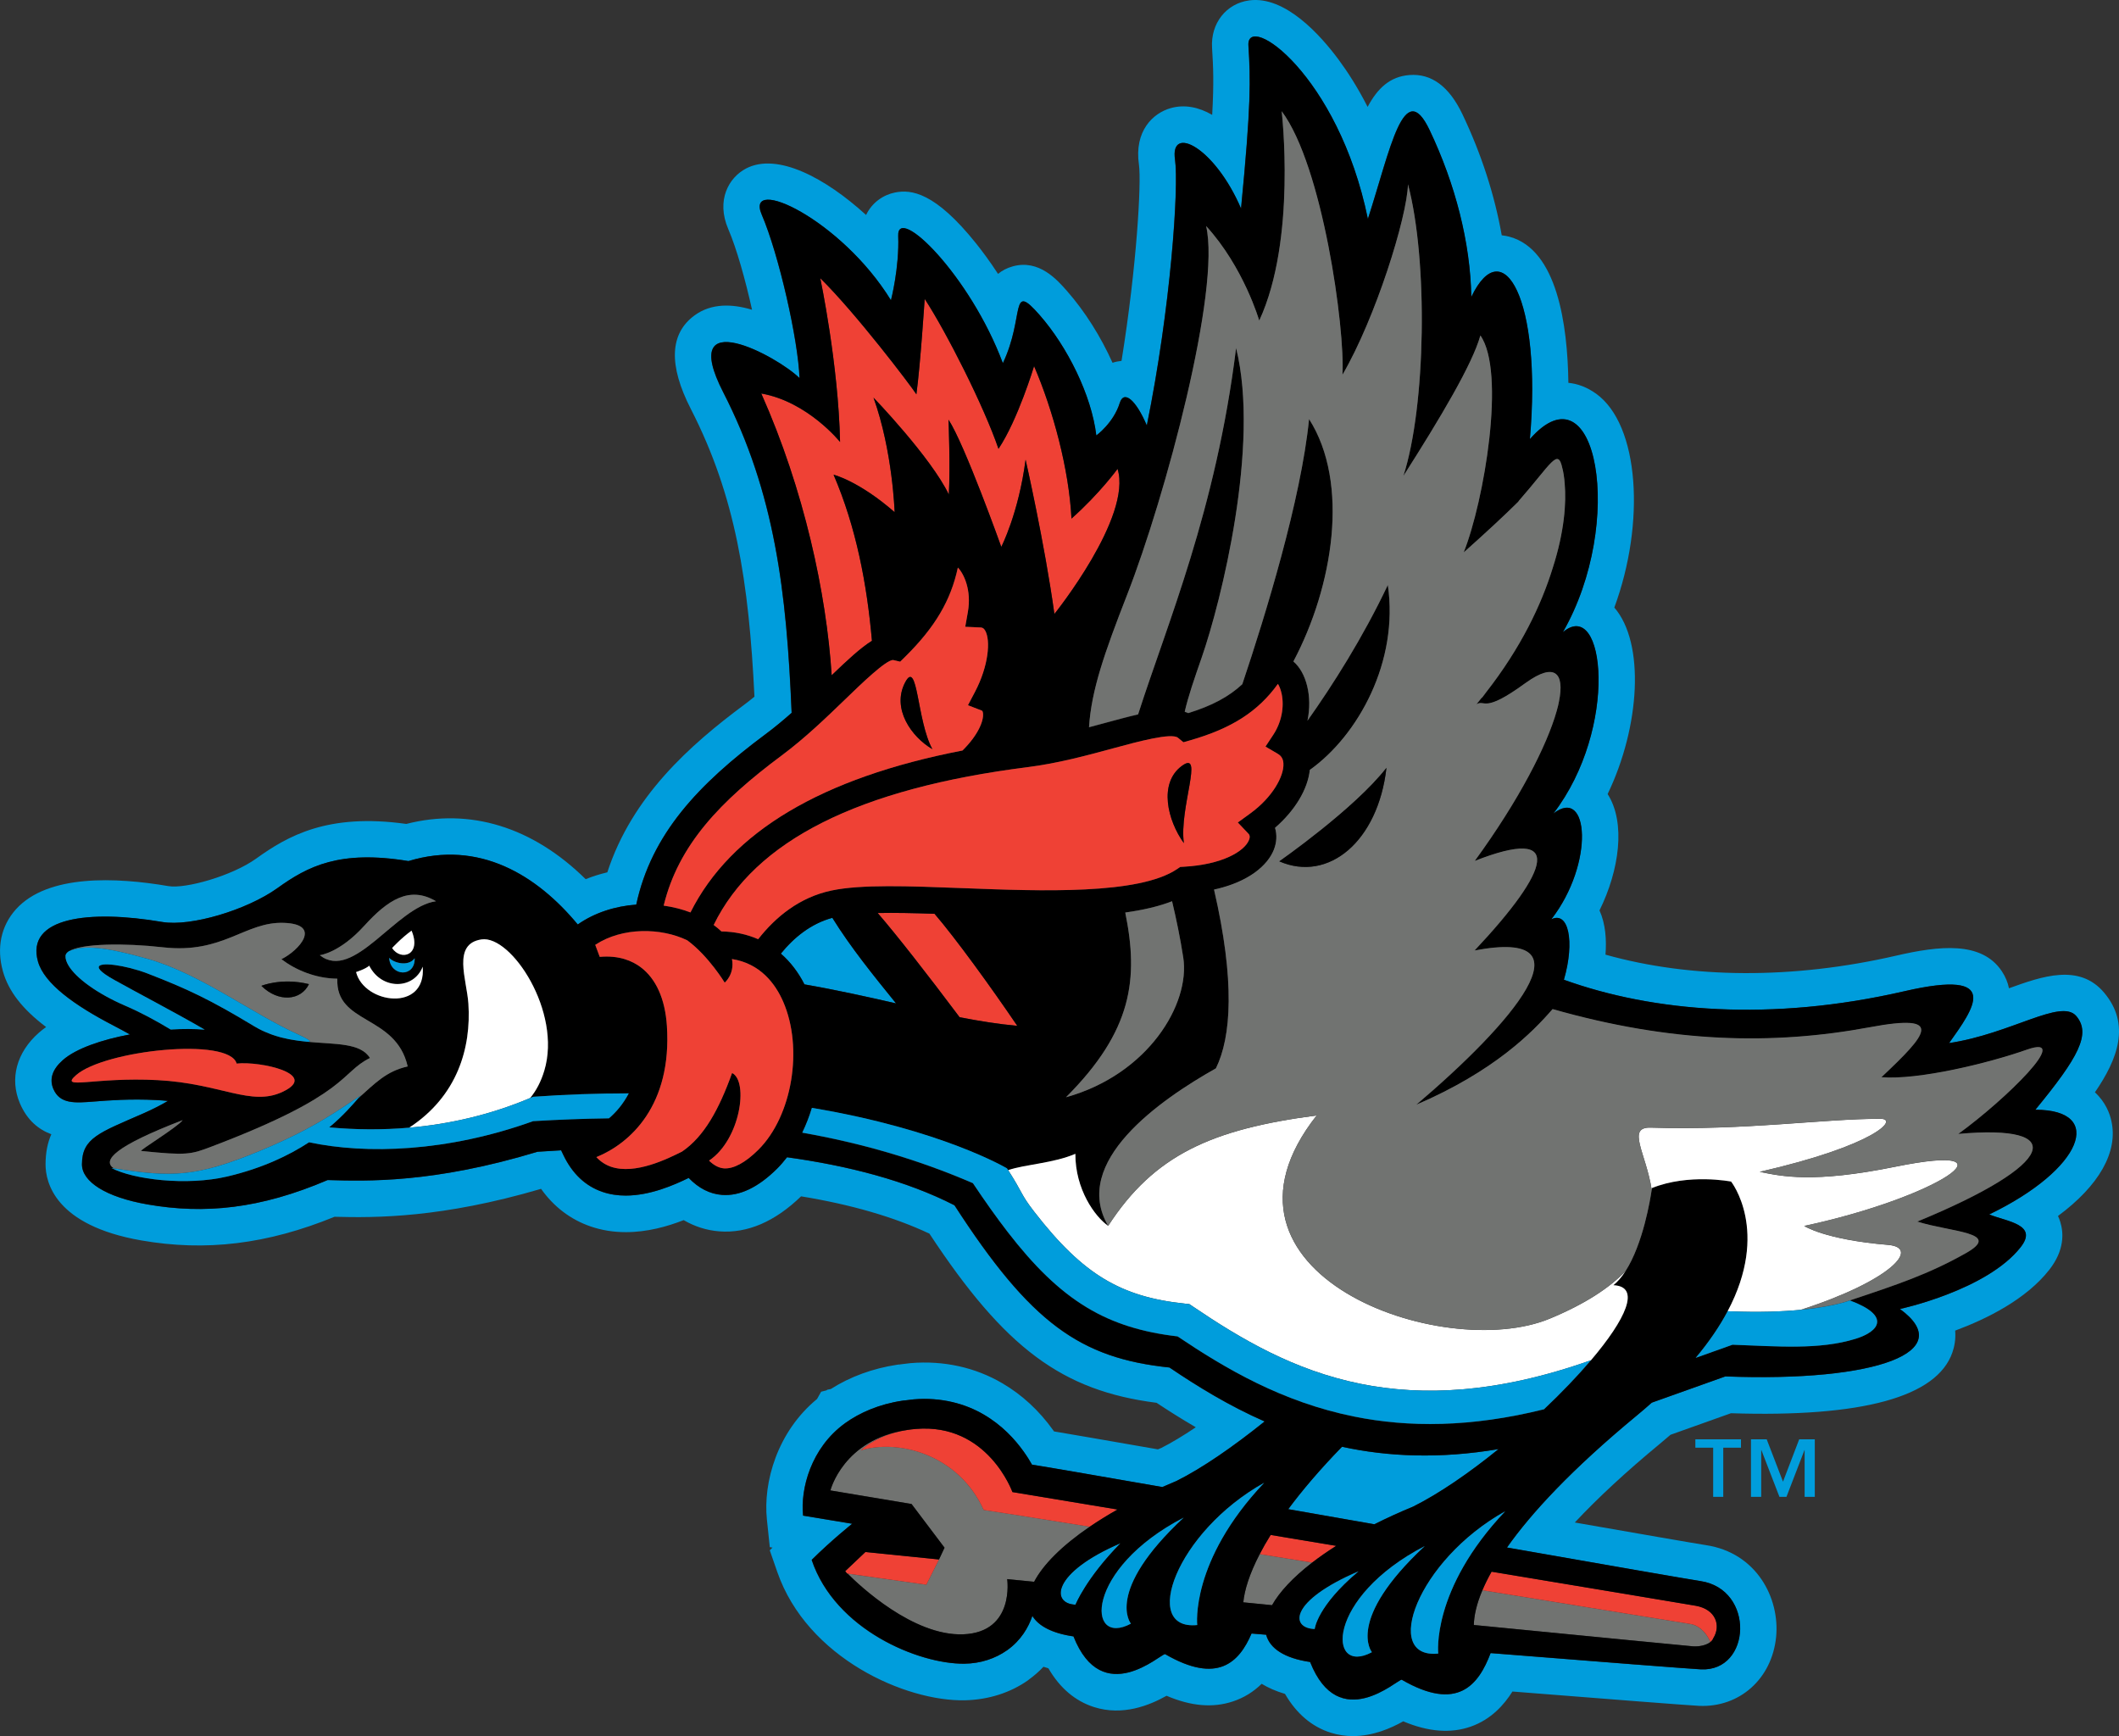 <?xml version="1.0" encoding="utf-8"?>
<!-- Generator: Adobe Illustrator 25.3.1, SVG Export Plug-In . SVG Version: 6.00 Build 0)  -->
<svg version="1.1" id="Layer_1" xmlns="http://www.w3.org/2000/svg" xmlns:xlink="http://www.w3.org/1999/xlink" x="0px" y="0px"
	 viewBox="0 0 65.915 54" style="enable-background:new 0 0 65.915 54;" xml:space="preserve">
<rect x="0" y="0" width="65.915" height="54" fill="#333333" stroke="none"/>
<style type="text/css">
	.st0{fill:#009DDC;}
	.st1{fill:#717371;}
	.st2{fill:#EF4135;}
	.st3{fill:#FFFFFF;}
</style>
<g>
	<g>
		<path class="st0" d="M55.463,46.087l0.504-1.318h0.485v1.789h-0.316v-1.453h-0.005l-0.56,1.453h-0.219l-0.561-1.453h-0.006v1.453
			h-0.318v-1.789h0.489L55.463,46.087z M54.156,45.03h-0.551v1.528h-0.314V45.03h-0.554v-0.261h1.419V45.03z"/>
	</g>
	<g>
		<g>
			<path class="st0" d="M65.166,33.976c0.714-1.04,1.118-2.119,0.281-3.106c-0.773-0.909-1.929-0.501-2.955-0.13
				c-0.035-0.179-0.107-0.358-0.224-0.533c-0.631-0.943-1.951-0.789-3.283-0.482c-3.197,0.737-6.368,0.721-9.044-0.031
				c0.036-0.455,0.005-0.953-0.186-1.376c0.617-1.249,0.823-2.73,0.253-3.619c1.014-2.108,1.164-4.699,0.208-5.801
				c0.97-2.624,0.785-5.684-0.569-6.654c-0.284-0.203-0.573-0.308-0.86-0.336c-0.024-1.816-0.352-4.14-1.828-4.543
				c-0.067-0.018-0.15-0.036-0.245-0.046c-0.221-1.252-0.633-2.527-1.221-3.762c-0.411-0.864-0.962-1.277-1.65-1.223
				c-0.602,0.046-0.992,0.409-1.301,0.991c-0.31-0.609-0.627-1.098-0.905-1.473c-0.557-0.751-1.657-1.989-2.776-1.84
				c-0.718,0.096-1.205,0.715-1.158,1.474c0.038,0.597,0.06,1.094,0.004,2.087c-0.415-0.239-0.853-0.333-1.29-0.21
				c-0.552,0.156-1.141,0.71-0.988,1.761c0.079,0.538-0.067,3.162-0.542,6.101c-0.091,0.009-0.186,0.028-0.28,0.059
				c-0.362-0.807-0.852-1.59-1.416-2.233c-0.304-0.346-0.869-0.991-1.684-0.767c-0.188,0.052-0.339,0.134-0.461,0.235
				c-0.261-0.399-0.5-0.718-0.679-0.942c-1.28-1.601-2.024-1.691-2.528-1.589c-0.358,0.072-0.712,0.307-0.898,0.699
				c-1.259-1.148-2.758-1.952-3.73-1.448c-0.539,0.279-0.943,0.988-0.557,1.886c0.259,0.601,0.532,1.575,0.74,2.51
				c-0.621-0.188-1.266-0.206-1.786,0.173c-0.778,0.568-0.818,1.548-0.118,2.913c1.394,2.718,1.804,5.376,1.979,8.949
				c-0.114,0.093-0.219,0.176-0.322,0.252c-1.693,1.259-3.486,2.851-4.255,5.211c-0.232,0.055-0.458,0.126-0.674,0.213
				c-1.646-1.622-3.593-2.226-5.58-1.718c-2.44-0.343-3.688,0.373-4.668,1.077c-0.752,0.54-2.201,0.947-2.731,0.857
				c-1.618-0.277-3.754-0.376-4.742,0.72c-0.466,0.517-0.61,1.204-0.405,1.934c0.172,0.61,0.6,1.169,1.343,1.729
				c-0.081,0.057-0.157,0.117-0.229,0.18c-0.691,0.61-0.911,1.428-0.588,2.19c0.228,0.536,0.589,0.82,0.979,0.965
				c-0.115,0.259-0.179,0.565-0.18,0.934c-0.001,0.556,0.287,1.899,2.977,2.368c2.009,0.351,3.925,0.118,6.012-0.735
				c1.285,0.034,3.333,0.039,6.425-0.869c0.394,0.557,0.919,0.956,1.542,1.17c0.341,0.117,0.709,0.177,1.093,0.177
				c0.665,0,1.288-0.173,1.801-0.374c0.344,0.201,0.718,0.319,1.106,0.349c0.873,0.068,1.729-0.299,2.546-1.089
				c1.563,0.256,2.903,0.646,3.993,1.161c2.344,3.558,4.122,4.886,7.065,5.261c0.344,0.228,0.756,0.491,1.221,0.761
				c-0.394,0.265-0.757,0.483-1.071,0.642c-0.036,0.015-0.073,0.03-0.108,0.045c-1.795-0.313-2.733-0.474-3.232-0.558
				c-0.008-0.011-0.016-0.022-0.023-0.033c-0.44-0.616-0.975-1.109-1.587-1.466c-0.841-0.494-1.826-0.711-2.849-0.625l-0.019,0.002
				c-0.114,0.012-0.227,0.025-0.332,0.04l0.004,0.028l-0.012-0.029l-0.061,0.009c-0.754,0.113-1.462,0.372-2.064,0.755l-0.113,0.023
				l-0.018,0.018l-0.17,0.043l-0.127,0.226c-1.24,1.021-1.681,2.595-1.56,3.751l0.09,0.858l0.084,0.014l-0.085,0.084l0.234,0.674
				c0.929,2.679,3.997,4.036,5.847,3.991c0.726-0.019,1.401-0.234,1.951-0.621L32,52.246c0.166-0.12,0.32-0.254,0.459-0.402
				c0.05,0.017,0.101,0.033,0.153,0.048c0.358,0.616,0.835,1.02,1.423,1.207c0.893,0.283,1.727-0.057,2.253-0.353
				c0.76,0.326,1.439,0.383,2.061,0.177c0.339-0.112,0.637-0.294,0.897-0.549c0.2,0.121,0.439,0.229,0.726,0.314
				c0.358,0.616,0.835,1.021,1.422,1.207C41.631,53.969,41.863,54,42.087,54c0.622,0,1.177-0.242,1.563-0.459
				c0.776,0.329,1.483,0.383,2.107,0.162c0.623-0.221,1.029-0.672,1.29-1.089c2.991,0.238,5.519,0.433,5.806,0.446
				c1.259,0.056,2.267-0.842,2.396-2.144c0.119-1.208-0.607-2.62-2.188-2.856c-0.298-0.045-2.097-0.358-4.074-0.703
				c0.711-0.761,1.593-1.578,2.637-2.441c0.117-0.097,0.23-0.192,0.34-0.288l1.88-0.67c4.09,0.131,6.407-0.505,6.888-1.89
				c0.06-0.173,0.11-0.408,0.087-0.68c0.981-0.364,2.206-0.97,2.928-1.893c0.477-0.609,0.448-1.148,0.34-1.492
				c-0.02-0.064-0.043-0.124-0.07-0.18c1.276-0.944,1.881-1.995,1.659-2.965C65.628,34.639,65.499,34.283,65.166,33.976z
				 M63.31,34.52c2.175-0.002,1.492,1.845-1.436,3.257c0.562,0.224,1.532,0.311,0.98,1.016c-1.053,1.346-3.756,1.924-3.756,1.924
				c1.809,1.32-0.692,2.278-5.431,2.097l-2.288,0.816c-0.152,0.135-0.311,0.272-0.478,0.41c-2.009,1.661-3.268,3.019-4.027,4.096
				c3.146,0.552,5.645,0.988,6.019,1.044c1.7,0.255,1.587,2.821,0.014,2.746c-0.277-0.013-3.078-0.229-6.542-0.506
				c-0.373,0.987-1.024,1.838-2.766,0.827c-0.144-0.001-1.955,1.707-2.848-0.55c-0.809-0.118-1.255-0.426-1.368-0.848
				c-0.152-0.013-0.304-0.025-0.454-0.038c-0.386,0.901-1.06,1.587-2.691,0.64c-0.143-0.001-1.955,1.708-2.848-0.55
				c-0.668-0.098-1.088-0.324-1.279-0.637c-0.124,0.36-0.353,0.757-0.775,1.06l-0.015,0.01c-0.36,0.254-0.819,0.411-1.329,0.416
				c-1.414,0.014-4.013-1.052-4.746-3.229c0.618-0.613,1.26-1.124,1.26-1.124s-0.965-0.159-1.527-0.253
				c-0.087-0.833,0.244-2.103,1.297-2.868c0.006-0.005,0.008-0.008,0.011-0.008c0.001-0.001,0.002-0.002,0.002-0.002
				c0.454-0.325,1.051-0.588,1.782-0.697l0.062-0.009l-0.004,0.003c0.092-0.013,0.19-0.025,0.29-0.035
				c0.86-0.072,1.609,0.137,2.179,0.472c0.57,0.333,0.968,0.77,1.239,1.148c0.105,0.147,0.193,0.287,0.263,0.412
				c0.196,0.024,1.808,0.303,4.054,0.695c0.144-0.064,0.29-0.127,0.441-0.189c0.798-0.398,1.768-1.069,2.741-1.851
				c-1.109-0.487-2.085-1.086-2.96-1.678c-2.777-0.29-4.313-1.374-6.688-5.046c-1.498-0.766-3.305-1.231-5.209-1.494
				c-0.097,0.125-0.199,0.246-0.309,0.355c-0.589,0.584-1.163,0.858-1.714,0.816c-0.378-0.029-0.726-0.206-1.036-0.528
				c-0.448,0.219-1.196,0.549-1.959,0.549c-0.243,0-0.488-0.034-0.725-0.115c-0.529-0.181-0.937-0.567-1.214-1.146l-0.07-0.147
				c-0.248,0.014-0.493,0.028-0.734,0.045c-3.247,0.984-5.319,0.914-6.529,0.88c-2.099,0.898-3.831,1.068-5.604,0.758
				c-1.3-0.227-2.039-0.71-2.038-1.248c0.001-0.82,0.545-0.984,1.907-1.581c0.304-0.134,0.556-0.265,0.768-0.39
				c-0.114-0.011-0.23-0.021-0.352-0.027c-0.827-0.043-1.501,0.01-1.948,0.046c-0.594,0.047-1.062,0.084-1.265-0.393
				c-0.13-0.307-0.031-0.608,0.295-0.896c0.408-0.36,1.211-0.635,2.087-0.798c-0.163-0.091-0.33-0.182-0.507-0.274
				c-1.224-0.633-2.161-1.312-2.353-1.994c-0.386-1.375,1.589-1.619,3.864-1.23c0.89,0.151,2.639-0.375,3.584-1.053
				c0.944-0.678,1.93-1.195,4.076-0.841c2.201-0.669,3.995,0.438,5.266,1.972c0.521-0.366,1.164-0.571,1.82-0.618
				c0.47-2.188,1.922-3.74,4.03-5.307c0.276-0.205,0.544-0.429,0.804-0.658c-0.157-3.774-0.524-6.844-2.128-9.971
				c-1.436-2.801,1.695-1.116,2.373-0.44c-0.041-1.183-0.64-3.842-1.176-5.087c-0.535-1.246,2.472,0.145,4.02,2.665
				c0,0,0.264-1.01,0.226-2.003c-0.039-0.993,2.231,1.217,3.255,3.961c0.692-1.462,0.208-2.565,1.142-1.5
				c0.864,0.985,1.614,2.491,1.765,3.747c0,0,0.534-0.385,0.73-1.012c0.129-0.411,0.503-0.092,0.841,0.702
				c0.745-3.656,1.001-7.425,0.877-8.275c-0.16-1.097,1.237-0.376,2.054,1.526c0.316-3.243,0.297-4.011,0.23-5.07
				c-0.066-1.059,2.793,0.897,3.716,5.395c0.701-2.165,1.121-4.443,1.919-2.766c0.798,1.677,1.268,3.494,1.298,5.191
				c0.983-2.053,2.203,0.063,1.822,4.422c2.088-2.373,2.982,2.602,1.026,6.006c1.311-1.107,1.746,2.979-0.295,5.641
				c1.105-0.863,1.285,1.545-0.063,3.289c0.531-0.262,0.737,0.681,0.39,1.881c2.775,1.001,6.451,1.311,10.592,0.357
				c3.093-0.713,2.141,0.556,1.39,1.613c1.933-0.29,3.481-1.395,3.952-0.84C65.053,32.159,64.649,32.891,63.31,34.52z"/>
		</g>
		<g>
			<path class="st0" d="M40.073,46.942c0.878,0.154,1.78,0.312,2.679,0.47c0.373-0.188,0.775-0.372,1.206-0.55
				c0.812-0.405,1.748-1.051,2.658-1.789c-1.84,0.312-3.449,0.236-4.871-0.072C41.054,45.712,40.504,46.36,40.073,46.942z"/>
		</g>
		<g>
			<path class="st0" d="M25.891,28.548c-0.665,0.182-1.191,0.61-1.601,1.113c0.291,0.254,0.54,0.575,0.734,0.957
				c1.02,0.178,1.962,0.389,2.849,0.591C27.183,30.358,26.467,29.476,25.891,28.548z"/>
		</g>
		<g>
			<path class="st1" d="M40.816,48.604c-0.548-0.089-1.093-0.177-1.631-0.264c-0.324,0.626-0.474,1.128-0.51,1.5
				c0.294,0.029,0.592,0.058,0.893,0.088C39.801,49.516,40.22,49.064,40.816,48.604z"/>
		</g>
		<g>
			<path class="st1" d="M52.596,50.516c-0.182-0.027-2.954-0.479-6.484-1.052c-0.184,0.435-0.26,0.794-0.266,1.08
				c3.646,0.358,6.6,0.646,6.808,0.663c0.208,0.016,0.427-0.036,0.549-0.131C53.041,50.692,52.769,50.542,52.596,50.516z"/>
		</g>
		<g>
			<path class="st1" d="M53.292,50.96c-0.024,0.039-0.051,0.077-0.084,0.113C53.249,51.04,53.279,51.002,53.292,50.96z"/>
		</g>
		<g>
			<path class="st1" d="M28.215,44.479c0.09-0.014,0.184-0.025,0.281-0.033C28.399,44.453,28.306,44.465,28.215,44.479z"/>
		</g>
		<g>
			<path class="st1" d="M32.169,49.2c0.272-0.524,0.857-1.118,1.73-1.713c-1.602-0.257-2.806-0.447-3.3-0.521
				c-0.791-1.752-2.681-2.208-3.826-1.854c0.342-0.289,0.81-0.535,1.442-0.635c-1.986,0.298-2.383,1.881-2.383,1.881l2.524,0.422
				l1.026,1.359l-0.172,0.366l-0.395,0.786l-2.447-0.343c0.371,0.372,2.036,1.943,3.594,1.886c1.612-0.062,1.369-1.717,1.369-1.717
				S31.636,49.148,32.169,49.2z"/>
		</g>
		<g>
			<path class="st2" d="M46.113,49.464c3.529,0.574,6.302,1.025,6.484,1.052c0.173,0.026,0.445,0.176,0.608,0.56
				c0,0.001,0,0.001,0.001,0.001c0.001-0.002,0.002-0.003,0.004-0.005c0.032-0.036,0.059-0.074,0.084-0.113
				c0.252-0.402,0.074-0.903-0.539-1.012c-0.238-0.042-2.947-0.494-6.355-1.061C46.282,49.092,46.188,49.285,46.113,49.464z"/>
		</g>
		<g>
			<path class="st2" d="M41.565,48.083c-0.687-0.114-1.37-0.228-2.039-0.339c-0.131,0.21-0.243,0.408-0.341,0.596
				c0.538,0.087,1.083,0.175,1.631,0.264C41.04,48.431,41.29,48.257,41.565,48.083z"/>
		</g>
		<g>
			<path class="st2" d="M30.599,46.967c0.494,0.073,1.698,0.264,3.3,0.521c0.262-0.179,0.55-0.358,0.864-0.535
				c-1.963-0.326-3.269-0.543-3.269-0.543s-0.767-2.148-2.998-1.964c-0.097,0.008-0.191,0.019-0.281,0.033c0,0,0,0,0,0
				c-0.632,0.1-1.101,0.345-1.442,0.635C27.917,44.759,29.808,45.215,30.599,46.967z"/>
		</g>
		<g>
			<path class="st2" d="M28.815,49.292l0.395-0.786l-2.289-0.232l-0.629,0.596c0,0,0.021,0.026,0.06,0.076l0.017,0.002
				L28.815,49.292z"/>
		</g>
		<g>
			<path class="st0" d="M33.456,49.913c0,0,0.327-0.82,1.403-1.914C32.696,48.929,32.696,49.889,33.456,49.913z"/>
		</g>
		<g>
			<path class="st2" d="M25.87,21.006c0.488-0.47,0.892-0.847,1.253-1.073c-0.157-1.776-0.492-3.534-1.194-5.166
				c0,0,0.78,0.189,1.899,1.165c0,0-0.058-1.898-0.657-3.563c0,0,1.786,1.854,2.343,3.014c0.049-0.837-0.009-2.327-0.009-2.327
				c0.506,0.773,1.641,3.956,1.641,3.956s0.54-1.047,0.756-2.713c0,0,0.592,2.6,0.896,4.8c0,0,2.43-3.024,1.965-4.514
				c0,0-0.547,0.759-1.433,1.547c-0.079-1.539-0.571-3.366-1.164-4.743c0,0-0.504,1.673-1.107,2.573
				c-0.451-1.321-1.613-3.618-2.296-4.665c0,0-0.132,2.041-0.258,2.969c-0.176-0.274-1.878-2.517-2.99-3.612
				c0,0,0.565,2.67,0.616,5.095c0,0-1.004-1.255-2.452-1.507C25.012,15.235,25.706,18.462,25.87,21.006z"/>
		</g>
		<g>
			<path class="st2" d="M27.302,28.399c0.59,0.682,1.545,1.904,2.548,3.241c0.613,0.12,1.208,0.215,1.793,0.268
				c-0.821-1.212-1.915-2.719-2.573-3.485C28.433,28.401,27.83,28.388,27.302,28.399z"/>
		</g>
		<g>
			<path d="M60.631,32.444c0.751-1.057,1.703-2.327-1.39-1.613c-4.141,0.955-7.817,0.644-10.592-0.357
				c0.347-1.199,0.141-2.143-0.39-1.881c1.348-1.744,1.168-4.152,0.063-3.289c2.041-2.663,1.606-6.749,0.295-5.641
				c1.956-3.404,1.062-8.379-1.026-6.006c0.381-4.358-0.839-6.475-1.822-4.422c-0.03-1.697-0.499-3.513-1.298-5.191
				c-0.798-1.677-1.218,0.601-1.919,2.766c-0.922-4.498-3.782-6.454-3.716-5.395c0.067,1.059,0.086,1.827-0.23,5.07
				c-0.817-1.902-2.214-2.622-2.054-1.526c0.124,0.85-0.132,4.619-0.877,8.275c-0.338-0.794-0.712-1.113-0.841-0.702
				c-0.196,0.627-0.73,1.012-0.73,1.012c-0.151-1.255-0.901-2.762-1.765-3.747c-0.934-1.065-0.449,0.038-1.142,1.5
				c-1.024-2.744-3.294-4.954-3.255-3.961c0.038,0.993-0.226,2.003-0.226,2.003c-1.549-2.52-4.555-3.911-4.02-2.665
				c0.535,1.245,1.135,3.904,1.176,5.087c-0.678-0.677-3.809-2.361-2.373,0.44c1.604,3.127,1.971,6.197,2.128,9.971
				c-0.26,0.229-0.528,0.453-0.804,0.658c-2.108,1.567-3.56,3.12-4.03,5.307c-0.656,0.047-1.299,0.252-1.82,0.618
				c-1.271-1.534-3.065-2.641-5.266-1.972c-2.146-0.354-3.132,0.163-4.076,0.841c-0.945,0.678-2.693,1.205-3.584,1.053
				c-2.276-0.389-4.25-0.145-3.864,1.23c0.192,0.682,1.129,1.361,2.353,1.994c0.177,0.092,0.344,0.183,0.507,0.274
				c-0.876,0.164-1.679,0.438-2.087,0.798c-0.326,0.287-0.425,0.589-0.295,0.896c0.203,0.477,0.671,0.439,1.265,0.393
				c0.447-0.035,1.121-0.089,1.948-0.046c0.122,0.006,0.238,0.016,0.352,0.027c-0.212,0.125-0.464,0.256-0.768,0.39
				c-1.362,0.597-1.906,0.761-1.907,1.581c-0.001,0.538,0.738,1.022,2.038,1.248c1.773,0.31,3.505,0.14,5.604-0.758
				c1.209,0.035,3.282,0.104,6.529-0.88c0.241-0.017,0.487-0.031,0.734-0.045l0.07,0.147c0.277,0.579,0.686,0.965,1.214,1.146
				c0.237,0.081,0.482,0.115,0.725,0.115c0.763,0,1.511-0.33,1.959-0.549c0.31,0.322,0.657,0.499,1.036,0.528
				c0.55,0.042,1.125-0.232,1.714-0.816c0.11-0.109,0.211-0.23,0.309-0.355c1.904,0.263,3.711,0.728,5.209,1.494
				c2.376,3.672,3.912,4.756,6.688,5.046c0.875,0.592,1.851,1.191,2.96,1.678c-0.973,0.782-1.944,1.454-2.741,1.851
				c-0.151,0.062-0.297,0.126-0.441,0.189c-2.247-0.392-3.858-0.67-4.054-0.695c-0.07-0.125-0.157-0.265-0.263-0.412
				c-0.27-0.378-0.668-0.815-1.239-1.148c-0.571-0.335-1.32-0.544-2.179-0.472c-0.1,0.01-0.197,0.022-0.29,0.035l0.004-0.003
				l-0.062,0.009c-0.731,0.109-1.328,0.373-1.782,0.697c0,0-0.001,0-0.002,0.002c-0.003,0.001-0.006,0.003-0.011,0.008
				c-1.052,0.765-1.384,2.035-1.297,2.868c0.561,0.094,1.527,0.253,1.527,0.253s-0.642,0.511-1.26,1.124
				c0.733,2.177,3.332,3.243,4.746,3.229c0.51-0.005,0.969-0.162,1.329-0.416l0.015-0.01c0.422-0.304,0.651-0.7,0.775-1.06
				c0.191,0.313,0.612,0.539,1.279,0.637c0.893,2.258,2.704,0.549,2.848,0.55c1.631,0.947,2.305,0.261,2.691-0.64
				c0.15,0.013,0.302,0.025,0.454,0.038c0.113,0.422,0.559,0.729,1.368,0.848c0.893,2.257,2.704,0.549,2.848,0.55
				c1.742,1.011,2.393,0.16,2.766-0.827c3.464,0.277,6.264,0.493,6.542,0.506c1.573,0.075,1.686-2.492-0.014-2.746
				c-0.373-0.056-2.873-0.492-6.019-1.044c0.759-1.077,2.018-2.435,4.027-4.096c0.167-0.138,0.326-0.274,0.478-0.41l2.288-0.816
				c4.739,0.181,7.24-0.777,5.431-2.097c0,0,2.703-0.579,3.756-1.924c0.551-0.705-0.418-0.792-0.98-1.016
				c2.928-1.413,3.61-3.259,1.436-3.257c1.339-1.629,1.743-2.361,1.273-2.916C64.111,31.049,62.564,32.154,60.631,32.444z
				 M22.773,33.374c-0.411,1.144-0.874,1.978-1.554,2.443c-0.002,0.001-0.004,0.002-0.006,0.003
				c-0.436,0.218-1.454,0.728-2.205,0.471c-0.174-0.06-0.326-0.16-0.457-0.3c1.047-0.424,2.357-1.606,2.194-4.084
				c-0.055-0.836-0.338-1.467-0.817-1.825c-0.249-0.186-0.662-0.375-1.272-0.32l-0.14-0.374c0.846-0.557,2.048-0.534,2.862-0.141
				c0.665,0.49,1.165,1.317,1.165,1.317s0.315-0.264,0.226-0.734c0.881,0.137,1.35,0.769,1.59,1.319
				c0.637,1.455,0.284,3.568-0.771,4.615c-0.403,0.4-0.77,0.596-1.066,0.577c-0.159-0.012-0.314-0.093-0.467-0.241
				C23.034,35.445,23.291,33.632,22.773,33.374z M34.611,23.281c0.773-0.21,1.833-0.497,2.032-0.332l0.169,0.139l0.21-0.06
				c1.293-0.371,2.112-0.897,2.73-1.755c0.037,0.059,0.083,0.157,0.115,0.305c0.089,0.419-0.008,0.898-0.261,1.28l-0.241,0.365
				l0.378,0.222c0.117,0.068,0.173,0.164,0.18,0.308c0.019,0.385-0.331,1.043-1.036,1.553l-0.383,0.278l0.326,0.343
				c0.024,0.025,0.072,0.076,0.023,0.2c-0.141,0.354-0.834,0.766-2.025,0.833l-0.115,0.007l-0.095,0.064
				c-1.187,0.805-4.223,0.689-6.663,0.595c-1.698-0.065-3.163-0.122-4.09,0.074c-0.994,0.21-1.735,0.818-2.281,1.514
				c-0.348-0.152-0.731-0.235-1.142-0.241c-0.076-0.072-0.157-0.139-0.242-0.201c1.285-2.63,4.512-4.245,9.778-4.911
				C32.91,23.742,33.814,23.497,34.611,23.281z M25.024,30.619c-0.194-0.382-0.443-0.703-0.734-0.957
				c0.409-0.504,0.936-0.932,1.601-1.113c0.576,0.928,1.293,1.81,1.982,2.661C26.986,31.008,26.044,30.797,25.024,30.619z
				 M29.85,31.64c-1.003-1.337-1.958-2.559-2.548-3.241c0.528-0.011,1.131,0.002,1.769,0.024c0.658,0.766,1.751,2.274,2.573,3.485
				C31.058,31.855,30.463,31.76,29.85,31.64z M26.279,21.764c0.537-0.519,1.272-1.229,1.499-1.235l0.223,0.052l0.163-0.161
				c0.923-0.914,1.413-1.744,1.631-2.766c0.182,0.184,0.431,0.696,0.312,1.377l-0.082,0.465l0.471,0.021
				c0.06,0.002,0.104,0.019,0.148,0.096c0.176,0.306,0.105,1.105-0.318,1.911l-0.217,0.412l0.434,0.168
				c0.024,0.009,0.032,0.063,0.035,0.086c0.023,0.23-0.147,0.668-0.638,1.154c-4.376,0.845-7.208,2.533-8.463,5.037
				c-0.264-0.102-0.544-0.172-0.833-0.212c0.459-1.888,1.759-3.249,3.673-4.672C25.04,22.96,25.698,22.325,26.279,21.764z
				 M33.16,34.129c2.069-2.069,2.264-3.687,1.844-5.746c0.544-0.075,1.037-0.188,1.456-0.351c0.133,0.559,0.254,1.143,0.348,1.751
				C37.03,31.23,35.711,33.42,33.16,34.129z M26.132,13.747c-0.052-2.425-0.616-5.095-0.616-5.095
				c1.112,1.095,2.814,3.338,2.99,3.612c0.126-0.928,0.258-2.969,0.258-2.969c0.682,1.047,1.844,3.344,2.296,4.665
				c0.603-0.9,1.107-2.573,1.107-2.573c0.592,1.377,1.085,3.204,1.164,4.743c0.885-0.788,1.433-1.547,1.433-1.547
				c0.465,1.49-1.965,4.514-1.965,4.514c-0.304-2.199-0.896-4.8-0.896-4.8c-0.216,1.666-0.756,2.713-0.756,2.713
				s-1.135-3.183-1.641-3.956c0,0,0.058,1.49,0.009,2.327c-0.557-1.16-2.343-3.014-2.343-3.014c0.599,1.666,0.657,3.563,0.657,3.563
				c-1.119-0.976-1.899-1.165-1.899-1.165c0.701,1.633,1.037,3.391,1.194,5.166c-0.361,0.226-0.765,0.603-1.253,1.073
				c-0.163-2.544-0.857-5.771-2.19-8.766C25.128,12.492,26.132,13.747,26.132,13.747z M13.562,28.032
				c-1.24,0.169-2.559,2.515-3.615,1.678c0,0,0.613-0.065,1.383-0.914C12.054,28,12.736,27.541,13.562,28.032z M12.899,29.806
				c0.016,0.606-0.758,0.574-0.794-0.014C12.243,29.95,12.699,30.08,12.899,29.806z M12.197,29.489c0,0,0.272-0.3,0.605-0.542
				C13.122,29.709,12.474,29.904,12.197,29.489z M13.15,30.068c0.118,1.423-1.822,1.162-2.073,0.167c0,0,0.283-0.088,0.41-0.197
				C11.868,30.798,12.872,30.788,13.15,30.068z M4.906,33.597c-1.981-0.104-3.077,0.319-2.539-0.155
				c0.881-0.777,4.768-1.192,4.995-0.36C8.096,33,9.949,33.412,8.793,33.96C7.808,34.427,6.875,33.701,4.906,33.597z M16.583,34.873
				c-2.663,0.959-5.19,1.037-6.97,0.657c-0.62,0.406-1.447,0.805-2.537,1.063c-1.275,0.301-2.934,0.094-3.611-0.263
				c0.025,0.004,0.048,0.007,0.073,0.011c-0.371-0.25,0.042-0.691,2.145-1.5C5.51,35.068,4.313,35.792,4.392,35.8
				c1.418,0.147,1.549,0.107,2.173-0.13c4.321-1.637,4.015-2.308,4.944-2.762c-0.295-0.476-1.067-0.421-1.938-0.504
				c-0.007,0-0.013-0.001-0.021-0.001c-0.084-0.008-0.168-0.018-0.253-0.03c-0.021-0.003-0.043-0.006-0.064-0.009
				c-0.061-0.009-0.123-0.019-0.185-0.03c-0.025-0.005-0.05-0.009-0.075-0.014c-0.081-0.016-0.162-0.034-0.243-0.055
				c-0.013-0.003-0.026-0.008-0.039-0.012c-0.068-0.019-0.135-0.039-0.202-0.062c-0.029-0.01-0.057-0.021-0.086-0.032
				c-0.054-0.02-0.108-0.043-0.162-0.066c-0.028-0.012-0.056-0.025-0.084-0.038c-0.073-0.035-0.146-0.073-0.217-0.116
				c-0.005-0.003-0.01-0.005-0.016-0.008c-1.374-0.831-2.091-1.17-3.329-1.649c-0.028-0.011-0.056-0.021-0.085-0.032
				c-0.05-0.018-0.102-0.035-0.153-0.052c-0.016-0.005-0.033-0.01-0.049-0.015c-0.676-0.209-1.435-0.282-1.186-0.004
				c0.066,0.074,0.202,0.172,0.429,0.298c0.734,0.41,1.852,0.989,2.819,1.55C6.047,32.001,5.686,32,5.31,32.023
				c-0.454-0.274-0.92-0.528-1.417-0.742c-0.86-0.37-1.528-0.856-1.763-1.252c-0.064-0.108-0.097-0.21-0.091-0.3
				c0.001-0.021,0.009-0.042,0.021-0.061c0.001-0.002,0.003-0.005,0.004-0.007c0.012-0.018,0.028-0.035,0.049-0.051
				c0.004-0.003,0.009-0.007,0.014-0.01c0.007-0.005,0.013-0.01,0.02-0.015c0.004-0.002,0.009-0.003,0.014-0.005
				c0.392-0.23,1.69-0.253,2.911-0.115c1.876,0.213,2.549-0.803,3.756-0.761c1.209,0.042,0.473,0.864-0.074,1.13
				c0.432,0.332,1.058,0.6,1.739,0.607c-0.058,1.434,1.818,1.104,2.189,2.729c-0.673,0.151-1.018,0.531-1.544,0.996
				c-0.155,0.173-0.437,0.514-0.897,0.899c0.831,0.077,1.663,0.082,2.487,0.01c1.504-0.982,1.933-2.485,1.842-3.859
				c-0.051-0.76-0.511-1.859,0.409-1.997c0.922-0.138,2.505,2.25,1.952,4.083c-0.102,0.34-0.247,0.614-0.439,0.85
				c0.03-0.013,0.061-0.025,0.091-0.038c1.049-0.074,2.038-0.105,2.975-0.106c-0.175,0.334-0.393,0.586-0.616,0.776
				C18.144,34.795,17.356,34.827,16.583,34.873z M46.616,45.073c-0.91,0.738-1.847,1.384-2.658,1.789
				c-0.431,0.178-0.833,0.362-1.206,0.55c-0.9-0.158-1.802-0.316-2.679-0.47c0.431-0.582,0.981-1.23,1.672-1.941
				C43.167,45.309,44.776,45.385,46.616,45.073z M42.676,51.39c-1.389,0.746-1.445-1.7,1.642-3.3
				C41.842,50.397,42.676,51.39,42.676,51.39z M34.859,47.999c-1.076,1.093-1.403,1.914-1.403,1.914
				C32.696,49.889,32.696,48.929,34.859,47.999z M36.821,47.204c-2.475,2.306-1.642,3.299-1.642,3.299
				C33.79,51.249,33.734,48.803,36.821,47.204z M39.324,46.121c-2.308,2.438-2.082,4.425-2.082,4.425
				C35.483,50.727,36.579,47.653,39.324,46.121z M38.675,49.84c0.035-0.372,0.185-0.874,0.51-1.5
				c0.097-0.188,0.21-0.386,0.341-0.596c0.669,0.111,1.352,0.225,2.039,0.339c-0.274,0.174-0.524,0.348-0.749,0.522
				c-0.596,0.46-1.015,0.912-1.247,1.324C39.268,49.898,38.97,49.869,38.675,49.84z M42.259,48.874
				c-1.297,1.09-1.363,1.795-1.363,1.795C40.136,50.646,40.096,49.803,42.259,48.874z M29.962,50.835
				c-1.558,0.057-3.223-1.514-3.594-1.886l-0.017-0.002c-0.039-0.05-0.06-0.076-0.06-0.076l0.629-0.596l2.289,0.232l0.172-0.366
				l-1.026-1.359l-2.524-0.422c0,0,0.397-1.583,2.383-1.881c0,0,0,0,0,0c0.091-0.014,0.184-0.025,0.281-0.033
				c2.231-0.184,2.998,1.964,2.998,1.964s1.306,0.217,3.269,0.543c-0.314,0.177-0.602,0.356-0.864,0.535
				c-0.872,0.595-1.457,1.189-1.73,1.713c-0.533-0.052-0.838-0.083-0.838-0.083S31.574,50.773,29.962,50.835z M52.753,49.948
				c0.613,0.109,0.791,0.61,0.539,1.012c-0.014,0.042-0.043,0.08-0.084,0.113c-0.001,0.002-0.002,0.003-0.004,0.005
				c0-0.001,0-0.001-0.001-0.001c-0.122,0.096-0.341,0.147-0.549,0.131c-0.207-0.017-3.162-0.306-6.808-0.663
				c0.006-0.286,0.082-0.645,0.266-1.08c0.076-0.18,0.17-0.372,0.285-0.578C49.806,49.454,52.515,49.905,52.753,49.948z
				 M44.739,51.433c-1.759,0.181-0.664-2.893,2.082-4.425C44.513,49.446,44.739,51.433,44.739,51.433z M60.914,35.274
				c3.439-0.312,3.081,0.932-1.275,2.726c1.036,0.332,2.666,0.331,1.51,0.983c-1.157,0.653-2.139,0.98-3.604,1.468
				c1.275,0.473,0.926,0.962,0.173,1.194c-1.129,0.348-2.427,0.233-3.825,0.183l-1.144,0.408c0.429-0.513,0.753-0.997,0.993-1.45
				c1.325-2.499,0.108-4.033,0.108-4.033s-1.315-0.261-2.464,0.202c0,0-0.002,0.019-0.007,0.052
				c-0.041,0.284-0.268,1.691-0.82,2.541c-0.111,0.171-0.235,0.319-0.373,0.431c0.867,0.037,0.384,1.062-0.698,2.334
				c-0.413,0.486-0.914,1.008-1.46,1.525c-2.277,0.566-4.222,0.567-5.905,0.226c-2.238-0.451-3.997-1.489-5.493-2.493
				c-1.071-0.124-1.988-0.395-2.825-0.902c-0.872-0.527-1.642-1.289-2.459-2.346c-0.347-0.449-0.703-0.953-1.082-1.518
				c-1.76-0.761-3.54-1.259-5.308-1.571c0.119-0.245,0.219-0.503,0.3-0.771c4.05,0.678,6.068,1.882,6.068,1.882
				c0.013,0.02,0.024,0.037,0.036,0.056c0.534-0.182,1.406-0.213,2.09-0.507c-0.004,1.104,0.607,1.953,1.021,2.241
				c-1.164-1.985,1.6-3.914,3.351-4.899c0.481-0.98,0.598-2.716-0.058-5.561c1.086-0.236,1.67-0.76,1.859-1.237
				c0.092-0.231,0.103-0.469,0.038-0.684c0.62-0.536,1.019-1.2,1.082-1.801c1.503-1.071,2.775-3.372,2.427-5.752
				c-0.779,1.643-1.713,3.11-2.5,4.222c0.159-0.76-0.037-1.505-0.438-1.843c1.235-2.331,1.76-5.546,0.488-7.54
				c-0.251,2.51-1.353,6.091-2.077,8.247c-0.419,0.39-0.946,0.671-1.681,0.898c-0.035-0.016-0.072-0.029-0.11-0.041
				c0.108-0.474,0.287-0.996,0.529-1.689c0.601-1.726,1.822-6.608,1.069-9.625c-0.626,5.049-2.142,8.574-3.039,11.367
				c-0.003,0.009-0.005,0.019-0.008,0.028c-0.308,0.071-0.644,0.162-1.01,0.261c-0.168,0.045-0.341,0.092-0.518,0.139
				c0.075-1.152,0.473-2.292,1.188-4.126c1.193-3.059,2.916-9.486,2.455-11.463c1.173,1.282,1.652,2.941,1.652,2.941
				c1.17-2.522,0.698-6.513,0.698-6.513c1.276,1.704,1.973,6.764,1.891,8.198c1.03-1.763,2.011-4.903,2.038-5.925
				c0.629,2.371,0.559,6.906-0.143,9.072c1.161-1.819,2.152-3.488,2.395-4.369c0.798,1.133,0.117,5.154-0.519,6.748
				c0.73-0.65,1.283-1.165,1.708-1.587c-0.001-0.002-0.002-0.004-0.003-0.006c1.031-1.178,1.225-1.674,1.364-1.026
				c0.034,0.124,0.06,0.288,0.073,0.487c0.051,0.579-0.007,1.477-0.374,2.619c-0.352,1.14-0.987,2.476-2.073,3.866
				c-0.043,0.058-0.086,0.116-0.131,0.175c0,0,0.004-0.01,0.009-0.024c-0.059,0.073-0.115,0.146-0.176,0.219
				c0.281-0.159,0.207,0.3,1.508-0.648c0.011-0.008,0.021-0.014,0.032-0.022c0.883-0.634,1.211-0.32,1.026,0.587
				c-0.008,0.04-0.016,0.08-0.026,0.123c-0.001,0.005-0.003,0.01-0.004,0.016c-0.012,0.051-0.026,0.103-0.042,0.158
				c-0.304,1.076-1.167,2.765-2.547,4.659c2.799-1.099,2.369,0.261-0.006,2.786c3.753-0.711,1.14,2.29-1.807,4.792
				c-0.002,0.002-0.004,0.004-0.007,0.006c2.426-1.043,3.615-2.252,4.241-2.975c3.691,1.052,6.85,1.126,9.87,0.564
				c2.341-0.436,1.796,0.202,0.358,1.555c1.148,0.093,3.311-0.429,4.525-0.857C64.501,32.137,62.38,34.209,60.914,35.274z"/>
		</g>
		<g>
			<path class="st3" d="M48.214,41.014c-3.343,1.39-11.132-1.404-7.257-6.318c-3.26,0.425-5.056,1.228-6.485,3.434
				c-0.415-0.288-1.025-1.137-1.021-2.241c-0.684,0.294-1.555,0.325-2.09,0.507c0.477,0.744,0.377,0.733,0.807,1.289
				c0.774,1.001,1.454,1.658,2.174,2.092c0.72,0.434,1.497,0.664,2.527,0.773l0.128,0.013l0.108,0.073
				c1.485,1.005,3.139,1.988,5.224,2.408c1.922,0.386,4.229,0.304,7.16-0.734c1.082-1.272,1.565-2.297,0.698-2.334
				c0.138-0.112,0.262-0.26,0.373-0.431C50.068,40.054,49.322,40.554,48.214,41.014z"/>
		</g>
		<g>
			<path class="st3" d="M56.021,40.741c2.779-0.895,3.746-1.933,2.705-2.019c-1.965-0.163-2.603-0.588-2.603-0.588
				c4.146-0.886,6.762-2.64,2.84-1.844c-2.572,0.522-3.542,0.298-4.224,0.161c3.59-0.821,4.33-1.649,3.759-1.65
				c-1.75-0.005-4.217,0.368-7.147,0.274c-0.769-0.025-0.146,0.798,0.027,1.931c0.005-0.033,0.007-0.052,0.007-0.052
				c1.149-0.462,2.464-0.202,2.464-0.202s1.216,1.534-0.108,4.033l0.09,0.003C54.713,40.824,55.441,40.797,56.021,40.741z"/>
		</g>
		<g>
			<path class="st1" d="M63.049,32.648c-1.214,0.427-3.377,0.949-4.525,0.857c1.439-1.353,1.984-1.991-0.358-1.555
				c-3.02,0.563-6.179,0.488-9.87-0.564c-0.626,0.723-1.815,1.932-4.241,2.975c0.002-0.002,0.004-0.004,0.007-0.006
				c2.947-2.503,5.56-5.503,1.807-4.792c2.375-2.525,2.806-3.885,0.006-2.786c1.379-1.894,2.243-3.583,2.547-4.659
				c0.016-0.055,0.03-0.107,0.042-0.158c0.001-0.005,0.003-0.011,0.004-0.016c0.01-0.043,0.018-0.083,0.026-0.123
				c0.185-0.907-0.143-1.222-1.026-0.587c-0.011,0.007-0.021,0.014-0.032,0.022c-1.301,0.948-1.227,0.489-1.508,0.648
				c0.061-0.073,0.118-0.146,0.176-0.219c-0.005,0.014-0.009,0.024-0.009,0.024c0.045-0.059,0.087-0.117,0.131-0.175
				c1.086-1.39,1.721-2.726,2.073-3.866c0.368-1.142,0.425-2.04,0.374-2.619c-0.014-0.198-0.04-0.363-0.073-0.487
				c-0.139-0.648-0.333-0.151-1.364,1.026c0.001,0.002,0.002,0.004,0.003,0.006c-0.425,0.421-0.979,0.937-1.708,1.587
				c0.636-1.594,1.317-5.615,0.519-6.748c-0.243,0.881-1.234,2.55-2.395,4.369c0.701-2.166,0.771-6.701,0.143-9.072
				c-0.027,1.022-1.008,4.162-2.038,5.925c0.083-1.434-0.614-6.494-1.891-8.198c0,0,0.472,3.992-0.698,6.513
				c0,0-0.479-1.658-1.652-2.941c0.461,1.976-1.262,8.404-2.455,11.463c-0.715,1.833-1.113,2.974-1.188,4.126
				c0.176-0.047,0.35-0.093,0.518-0.139c0.365-0.099,0.702-0.19,1.01-0.261c0.003-0.009,0.005-0.019,0.008-0.028
				c0.897-2.793,2.412-6.318,3.039-11.367c0.753,3.017-0.468,7.899-1.069,9.625c-0.241,0.693-0.421,1.215-0.529,1.689
				c0.038,0.012,0.075,0.026,0.11,0.041c0.735-0.227,1.262-0.508,1.681-0.898c0.724-2.156,1.826-5.737,2.077-8.247
				c1.272,1.995,0.747,5.209-0.488,7.54c0.401,0.338,0.597,1.083,0.438,1.843c0.787-1.112,1.721-2.579,2.5-4.222
				c0.348,2.38-0.924,4.681-2.427,5.752c-0.063,0.601-0.462,1.265-1.082,1.801c0.065,0.215,0.054,0.453-0.038,0.684
				c-0.189,0.477-0.773,1.001-1.859,1.237c0.656,2.845,0.539,4.581,0.058,5.561c-1.751,0.985-4.515,2.914-3.351,4.899
				c1.429-2.206,3.224-3.009,6.485-3.434c-3.875,4.914,3.915,7.708,7.257,6.318c1.109-0.461,1.854-0.961,2.345-1.469
				c0.552-0.849,0.779-2.256,0.82-2.541c-0.173-1.133-0.796-1.956-0.027-1.931c2.929,0.095,5.396-0.279,7.147-0.274
				c0.571,0.002-0.168,0.829-3.759,1.65c0.682,0.137,1.652,0.361,4.224-0.161c3.922-0.796,1.307,0.958-2.84,1.844
				c0,0,0.638,0.425,2.603,0.588c1.041,0.086,0.074,1.124-2.705,2.019c0.754-0.073,1.258-0.194,1.524-0.291
				c1.466-0.488,2.447-0.815,3.604-1.468c1.157-0.652-0.473-0.651-1.51-0.983c4.356-1.793,4.714-3.038,1.275-2.726
				C62.38,34.209,64.501,32.137,63.049,32.648z M43.128,23.884c-0.26,2.287-1.806,3.572-3.333,2.908
				C39.794,26.792,42.126,25.169,43.128,23.884z"/>
		</g>
		<g>
			<path class="st1" d="M36.807,29.784c-0.094-0.608-0.215-1.192-0.348-1.751c-0.419,0.163-0.912,0.275-1.456,0.351
				c0.419,2.059,0.224,3.677-1.844,5.746C35.711,33.42,37.03,31.23,36.807,29.784z"/>
		</g>
		<g>
			<path d="M43.128,23.884c-1.001,1.285-3.333,2.908-3.333,2.908C41.322,27.456,42.867,26.171,43.128,23.884z"/>
		</g>
		<g>
			<path class="st1" d="M9.296,32.374c-0.021-0.003-0.043-0.006-0.064-0.009C9.253,32.368,9.274,32.371,9.296,32.374z"/>
		</g>
		<g>
			<path class="st1" d="M3.121,30.179c-0.249-0.278,0.51-0.205,1.186,0.004C3.63,29.974,2.871,29.901,3.121,30.179z"/>
		</g>
		<g>
			<path class="st1" d="M4.509,30.25c-0.05-0.018-0.102-0.035-0.153-0.052C4.408,30.215,4.459,30.232,4.509,30.25z"/>
		</g>
		<g>
			<path class="st1" d="M4.594,30.282c1.238,0.478,1.956,0.817,3.329,1.649c0.005,0.003,0.01,0.005,0.016,0.008
				c-0.005-0.003-0.01-0.005-0.016-0.009C6.55,31.099,5.832,30.76,4.594,30.282z"/>
		</g>
		<g>
			<path class="st1" d="M8.488,32.191c-0.029-0.01-0.057-0.021-0.086-0.032C8.43,32.17,8.459,32.181,8.488,32.191z"/>
		</g>
		<g>
			<path class="st1" d="M8.24,32.093c-0.028-0.012-0.056-0.025-0.084-0.038C8.184,32.069,8.212,32.081,8.24,32.093z"/>
		</g>
		<g>
			<path class="st1" d="M8.729,32.265c-0.013-0.003-0.026-0.008-0.039-0.012C8.703,32.257,8.716,32.261,8.729,32.265z"/>
		</g>
		<g>
			<path class="st1" d="M9.046,32.334c-0.025-0.005-0.05-0.009-0.075-0.014C8.997,32.325,9.021,32.33,9.046,32.334z"/>
		</g>
		<g>
			<path class="st1" d="M8.084,35.798c1.768-0.73,2.529-1.337,3.152-1.731c-0.024,0.02-0.057,0.054-0.098,0.1
				c0.525-0.466,0.87-0.845,1.544-0.996c-0.37-1.625-2.246-1.295-2.189-2.729c-0.681-0.007-1.307-0.276-1.739-0.607
				c0.547-0.267,1.283-1.088,0.074-1.13c-1.208-0.042-1.881,0.973-3.756,0.761C3.85,29.327,2.552,29.35,2.16,29.58
				c0.444-0.19,1.115-0.129,2.431,0.244c1.653,0.469,3.219,1.689,4.688,2.354c0.224,0.102,0.49,0.238,0.291,0.227
				c0.871,0.082,1.643,0.027,1.938,0.504c-0.929,0.454-0.622,1.124-4.944,2.762C5.94,35.907,5.81,35.947,4.392,35.8
				c-0.079-0.008,1.118-0.732,1.292-0.959c-2.103,0.809-2.515,1.25-2.145,1.5C5.352,36.623,6.098,36.619,8.084,35.798z
				 M8.131,30.664c0,0,0.622-0.262,1.479-0.053C9.365,31.123,8.662,31.191,8.131,30.664z"/>
		</g>
		<g>
			<path class="st1" d="M2.06,29.669c0.001-0.002,0.003-0.005,0.004-0.007C2.062,29.664,2.061,29.666,2.06,29.669z"/>
		</g>
		<g>
			<path class="st1" d="M2.113,29.61c0.004-0.003,0.009-0.007,0.014-0.01C2.122,29.604,2.117,29.607,2.113,29.61z"/>
		</g>
		<g>
			<path class="st1" d="M2.13,30.029c0.234,0.396,0.903,0.882,1.763,1.252C3.033,30.911,2.364,30.425,2.13,30.029z"/>
		</g>
		<g>
			<path d="M8.131,30.664c0.532,0.527,1.234,0.459,1.479-0.053C8.753,30.402,8.131,30.664,8.131,30.664z"/>
		</g>
		<g>
			<path class="st1" d="M11.33,28.797c-0.77,0.848-1.383,0.914-1.383,0.914c1.056,0.837,2.374-1.509,3.615-1.678
				C12.736,27.541,12.054,28,11.33,28.797z"/>
		</g>
		<g>
			<path class="st3" d="M11.486,30.038c-0.127,0.11-0.41,0.197-0.41,0.197c0.251,0.995,2.191,1.256,2.073-0.167
				C12.872,30.788,11.868,30.798,11.486,30.038z"/>
		</g>
		<g>
			<path class="st3" d="M12.802,28.947c-0.333,0.242-0.605,0.542-0.605,0.542C12.474,29.904,13.122,29.709,12.802,28.947z"/>
		</g>
		<g>
			<path class="st3" d="M16.931,33.303c0.553-1.833-1.03-4.22-1.952-4.083c-0.921,0.137-0.46,1.236-0.409,1.997
				c0.091,1.374-0.339,2.877-1.842,3.859c1.293-0.113,2.563-0.414,3.764-0.923C16.684,33.917,16.829,33.643,16.931,33.303z"/>
		</g>
		<g>
			<path class="st0" d="M9.279,32.178c-1.469-0.665-3.035-1.885-4.688-2.354C3.275,29.451,2.604,29.39,2.16,29.58
				c-0.004,0.002-0.009,0.003-0.014,0.005c-0.008,0.005-0.013,0.01-0.02,0.015c-0.005,0.003-0.01,0.007-0.014,0.01
				c-0.02,0.016-0.037,0.033-0.049,0.051c-0.002,0.002-0.003,0.005-0.004,0.007c-0.012,0.019-0.02,0.039-0.021,0.061
				c-0.006,0.09,0.027,0.192,0.091,0.3c0.234,0.396,0.903,0.881,1.763,1.252c0.498,0.214,0.963,0.468,1.417,0.742
				C5.686,32,6.047,32.001,6.368,32.027c-0.966-0.56-2.085-1.139-2.819-1.55c-0.227-0.127-0.363-0.225-0.429-0.298
				c-0.249-0.278,0.51-0.205,1.186,0.004c0.016,0.005,0.033,0.01,0.049,0.015c0.052,0.017,0.103,0.034,0.153,0.052
				c0.029,0.01,0.057,0.021,0.085,0.032c1.238,0.478,1.956,0.817,3.329,1.648c0.005,0.003,0.01,0.005,0.016,0.009
				c0.072,0.043,0.144,0.081,0.217,0.116c0.028,0.013,0.056,0.026,0.084,0.038c0.054,0.024,0.107,0.046,0.162,0.066
				c0.029,0.011,0.057,0.022,0.086,0.032c0.067,0.023,0.134,0.044,0.202,0.062c0.013,0.004,0.026,0.008,0.039,0.012
				c0.081,0.021,0.162,0.039,0.243,0.055c0.025,0.005,0.05,0.009,0.075,0.014c0.062,0.011,0.123,0.022,0.185,0.03
				c0.021,0.003,0.043,0.006,0.064,0.009c0.085,0.011,0.17,0.022,0.253,0.03c0.008,0.001,0.014,0.001,0.021,0.001
				C9.769,32.416,9.504,32.28,9.279,32.178z"/>
		</g>
		<g>
			<path class="st0" d="M12.899,29.806c-0.201,0.274-0.656,0.143-0.794-0.014C12.142,30.381,12.916,30.413,12.899,29.806z"/>
		</g>
		<g>
			<path class="st0" d="M18.942,34.785c0.223-0.19,0.441-0.442,0.616-0.776c-0.937,0-1.926,0.031-2.975,0.106
				c-0.03,0.013-0.061,0.025-0.091,0.038c-1.202,0.509-2.471,0.81-3.764,0.923c-0.824,0.072-1.657,0.067-2.487-0.01
				c0.461-0.385,0.742-0.726,0.897-0.899c0.041-0.046,0.074-0.081,0.098-0.1c-0.623,0.394-1.384,1.001-3.152,1.731
				c-1.986,0.821-2.732,0.826-4.545,0.543c-0.025-0.004-0.048-0.007-0.073-0.011c0.676,0.357,2.335,0.564,3.611,0.263
				c1.09-0.258,1.916-0.657,2.537-1.063c1.78,0.379,4.307,0.302,6.97-0.657C17.356,34.827,18.144,34.795,18.942,34.785z"/>
		</g>
		<g>
			<path class="st0" d="M42.328,43.045c-2.085-0.42-3.739-1.403-5.224-2.408l-0.108-0.073l-0.128-0.013
				c-1.03-0.109-1.806-0.339-2.527-0.773c-0.72-0.435-1.4-1.092-2.174-2.092c-0.43-0.556-0.33-0.545-0.807-1.289
				c-0.012-0.019-0.023-0.036-0.036-0.056c0,0-2.018-1.204-6.068-1.882c-0.081,0.268-0.181,0.527-0.3,0.771
				c1.768,0.311,3.548,0.809,5.308,1.571c0.378,0.565,0.735,1.069,1.082,1.518c0.817,1.057,1.587,1.819,2.459,2.346
				c0.837,0.507,1.754,0.778,2.825,0.902c1.496,1.005,3.255,2.042,5.493,2.493c1.683,0.341,3.628,0.341,5.905-0.226
				c0.546-0.517,1.047-1.039,1.46-1.525C46.557,43.349,44.25,43.431,42.328,43.045z"/>
		</g>
		<g>
			<path class="st0" d="M56.021,40.741c-0.58,0.056-1.309,0.083-2.19,0.047l-0.09-0.003c-0.24,0.453-0.564,0.937-0.993,1.45
				l1.144-0.408c1.399,0.05,2.697,0.165,3.825-0.183c0.753-0.232,1.102-0.721-0.173-1.194
				C57.279,40.546,56.775,40.668,56.021,40.741z"/>
		</g>
		<g>
			<path class="st0" d="M44.739,51.433c0,0-0.226-1.987,2.082-4.425C44.075,48.54,42.98,51.614,44.739,51.433z"/>
		</g>
		<g>
			<path class="st0" d="M44.318,48.091c-3.087,1.6-3.031,4.045-1.642,3.3C42.676,51.39,41.842,50.397,44.318,48.091z"/>
		</g>
		<g>
			<path class="st0" d="M37.242,50.546c0,0-0.225-1.987,2.082-4.425C36.579,47.653,35.483,50.727,37.242,50.546z"/>
		</g>
		<g>
			<path class="st0" d="M35.179,50.503c0,0-0.833-0.994,1.642-3.299C33.734,48.803,33.79,51.249,35.179,50.503z"/>
		</g>
		<g>
			<path class="st0" d="M40.896,50.67c0,0,0.066-0.706,1.363-1.795C40.096,49.803,40.136,50.646,40.896,50.67z"/>
		</g>
		<g>
			<path class="st2" d="M8.793,33.96C9.949,33.412,8.096,33,7.361,33.082c-0.227-0.832-4.114-0.418-4.995,0.36
				c-0.537,0.474,0.559,0.051,2.539,0.155C6.875,33.701,7.808,34.427,8.793,33.96z"/>
		</g>
		<g>
			<path class="st2" d="M24.318,23.497c-1.914,1.423-3.214,2.784-3.673,4.672c0.289,0.04,0.569,0.11,0.833,0.212
				c1.255-2.504,4.087-4.191,8.463-5.037c0.491-0.486,0.661-0.924,0.638-1.154c-0.002-0.023-0.011-0.077-0.035-0.086l-0.434-0.168
				l0.217-0.412c0.424-0.806,0.494-1.605,0.318-1.911c-0.044-0.076-0.087-0.093-0.148-0.096l-0.471-0.021l0.082-0.465
				c0.12-0.681-0.13-1.193-0.312-1.377c-0.218,1.022-0.708,1.852-1.631,2.766l-0.163,0.161l-0.223-0.052
				c-0.228,0.006-0.963,0.716-1.499,1.235C25.698,22.325,25.04,22.96,24.318,23.497z M28.153,21.231
				c0.401-0.77,0.363,1.188,0.85,2.07C28.352,22.924,27.731,22.042,28.153,21.231z"/>
		</g>
		<g>
			<path d="M29.003,23.301c-0.487-0.881-0.449-2.84-0.85-2.07C27.731,22.042,28.352,22.924,29.003,23.301z"/>
		</g>
		<g>
			<path class="st2" d="M31.978,23.86c-5.267,0.666-8.493,2.281-9.778,4.911c0.085,0.063,0.166,0.129,0.242,0.201
				c0.411,0.005,0.794,0.088,1.142,0.241c0.546-0.696,1.287-1.303,2.281-1.514c0.927-0.195,2.392-0.139,4.09-0.074
				c2.439,0.094,5.475,0.21,6.663-0.595l0.095-0.064l0.115-0.007c1.191-0.066,1.885-0.478,2.025-0.833
				c0.049-0.124,0-0.176-0.023-0.2l-0.326-0.343l0.383-0.278c0.705-0.511,1.055-1.168,1.036-1.553
				c-0.007-0.145-0.062-0.24-0.18-0.308l-0.378-0.222l0.241-0.365c0.253-0.382,0.35-0.861,0.261-1.28
				c-0.032-0.148-0.078-0.246-0.115-0.305c-0.618,0.858-1.436,1.384-2.73,1.755l-0.21,0.06l-0.169-0.139
				c-0.2-0.165-1.259,0.122-2.032,0.332C33.814,23.497,32.91,23.742,31.978,23.86z M36.767,23.821
				c0.697-0.509-0.092,1.313,0.059,2.404C36.317,25.52,36.031,24.357,36.767,23.821z"/>
		</g>
		<g>
			<path class="st2" d="M23.588,35.765c1.055-1.047,1.408-3.161,0.771-4.615c-0.241-0.55-0.709-1.182-1.59-1.319
				c0.09,0.47-0.226,0.734-0.226,0.734s-0.5-0.827-1.165-1.317c-0.814-0.393-2.016-0.416-2.862,0.141l0.14,0.374
				c0.61-0.055,1.023,0.133,1.272,0.32c0.479,0.358,0.762,0.989,0.817,1.825c0.163,2.478-1.147,3.66-2.194,4.084
				c0.131,0.141,0.283,0.24,0.457,0.3c0.75,0.256,1.769-0.253,2.205-0.471c0.002-0.001,0.004-0.002,0.006-0.003
				c0.68-0.464,1.143-1.298,1.554-2.443c0.518,0.258,0.261,2.071-0.717,2.726c0.153,0.149,0.307,0.229,0.467,0.241
				C22.818,36.361,23.185,36.165,23.588,35.765z"/>
		</g>
		<g>
			<path d="M36.767,23.821c-0.735,0.537-0.449,1.699,0.059,2.404C36.675,25.134,37.463,23.312,36.767,23.821z"/>
		</g>
	</g>
</g>
</svg>
